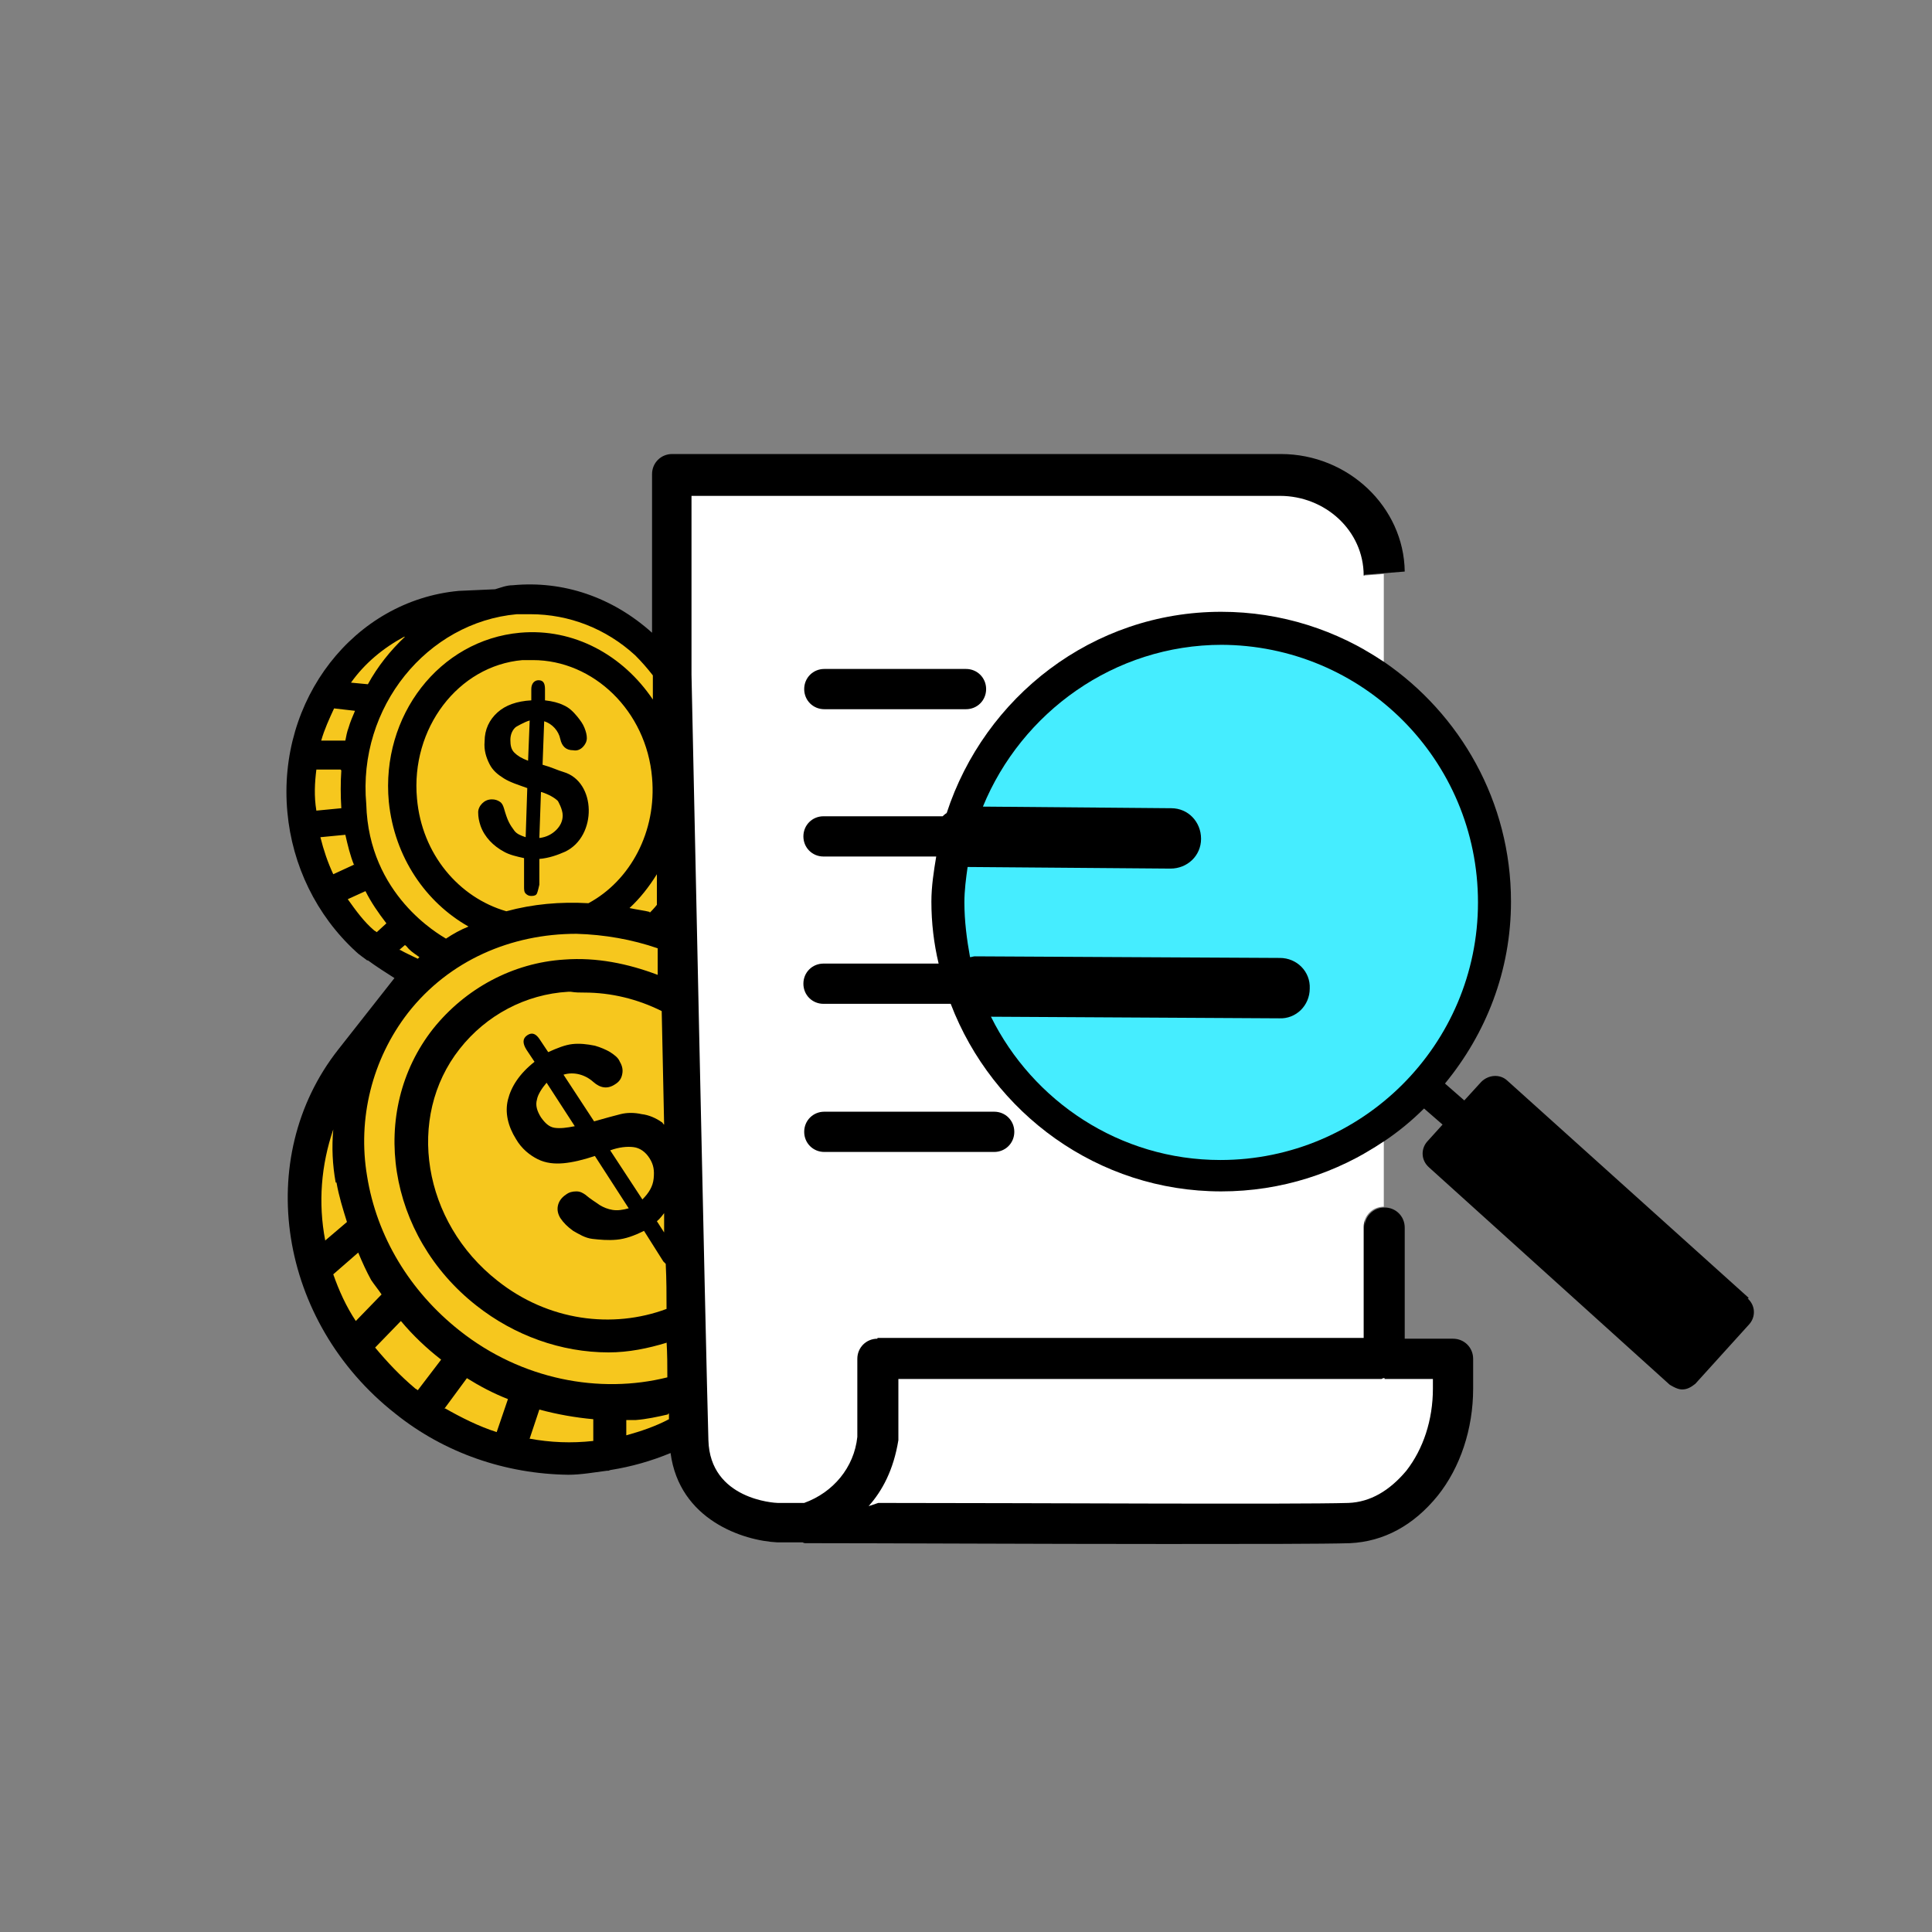 <?xml version="1.0" encoding="UTF-8"?><svg xmlns="http://www.w3.org/2000/svg" viewBox="0 0 24 24"><rect x="0" y="0" width="24" height="24" fill="#808080" stroke="none"/><path d="M10.91,16.62c-.14,0-.25.11-.25.25v.97M16.95,7.14l.25-.02.25-.02c-.01-.8-.7-1.46-1.54-1.46h-7.56c-.14,0-.25.11-.25.25v1.97c-.49-.44-1.1-.65-1.73-.59-.08,0-.15.03-.22.05l-.45.02c-1.3.12-2.26,1.35-2.13,2.75.06.66.36,1.28.85,1.73.04.04.09.07.14.11h.01c.11.08.22.15.33.22l-.7.89c-1.06,1.35-.74,3.38.71,4.52.61.49,1.37.75,2.15.76h0c.16,0,.32-.03.48-.05h.02s.02-.01.03-.01c.25-.04.5-.11.74-.21.11.83.9,1.09,1.33,1.11h.31s.02.01.03.01h.08c.85,0,2.81.01,4.41.01,1.06,0,1.96,0,2.28-.01.42-.02.79-.22,1.09-.59.28-.35.44-.83.44-1.33v-.37c0-.14-.11-.25-.25-.25h0s-.6,0-.6,0v-1.38c0-.14-.11-.25-.25-.25h0c-.14,0-.25.11-.25.25M10.24,14.31h2.11c.14,0,.25-.11.25-.25s-.11-.25-.25-.25h-2.11c-.14,0-.25.11-.25.25s.11.25.25.25ZM10.24,8.31c-.14,0-.25.11-.25.25s.11.25.25.25h1.76c.14,0,.25-.11.25-.25s-.11-.25-.25-.25h-1.76ZM21.72,16.12l-3-2.7h0c-.09-.08-.23-.07-.32.02l-.21.23-.24-.21c.51-.62.82-1.4.82-2.26,0-1.24-.63-2.33-1.58-2.98-.58-.39-1.27-.62-2.02-.62-1.6,0-2.94,1.05-3.41,2.5-.02.01-.03.02-.05.04h-1.48c-.14,0-.25.11-.25.25s.11.25.25.25h1.4c-.03.18-.06.37-.06.56,0,.27.03.52.09.77h-1.43c-.14,0-.25.11-.25.25s.11.25.25.25h1.58c.52,1.36,1.82,2.33,3.36,2.33.75,0,1.44-.23,2.02-.62.18-.12.35-.26.5-.41l.23.2-.19.21h0c-.08.09-.08.23.02.32l2.99,2.7s.09.06.15.06h.01c.06,0,.11-.03.16-.07l.67-.74c.08-.09.08-.23-.02-.32h.01Z"/><path d="M4.32,11.17c.1.14.2.28.33.39,0,0,.02.01.03.02l.12-.11c-.1-.13-.19-.26-.26-.4l-.22.1h0ZM4.4,10.75c-.05-.12-.08-.25-.11-.38l-.31.03c.04.16.09.31.16.46l.26-.12h0ZM4.23,9.56h-.3c-.02.16-.03.33,0,.51h0l.31-.03c-.01-.16-.01-.32,0-.47h0ZM4.97,11.8c.07.04.14.07.22.11,0,0,.01-.01.02-.02-.04-.03-.09-.06-.13-.1-.02-.02-.03-.04-.05-.05l-.07.06h.01ZM4.33,9.04c.02-.07.05-.14.08-.21l-.26-.03c-.06.13-.12.26-.16.4h.3c.01-.05.02-.11.04-.16ZM5.02,7.91c-.26.14-.49.33-.66.57l.21.02c.12-.22.28-.42.46-.59h-.01ZM8.07,11.34s.06-.06.09-.1v-.38c-.1.16-.21.3-.34.42.09.02.18.03.26.05h-.01ZM6.41,9.03s.1-.06.17-.08l-.02.5c-.08-.03-.13-.06-.17-.1-.04-.04-.05-.09-.05-.16,0-.07.03-.13.07-.16ZM6.93,9.95s.06.1.06.18c0,.07-.03.13-.08.18-.05.05-.12.09-.21.1l.02-.57h.01c.09.03.16.07.2.11ZM6.62,8.2h-.13c-.8.07-1.39.85-1.31,1.72.06.69.52,1.23,1.11,1.4.33-.09.67-.12,1.02-.1.52-.28.85-.89.79-1.56-.07-.83-.73-1.46-1.48-1.46ZM7.02,10.58c-.09.04-.2.08-.32.09v.32s-.02.09-.03.11c-.01.02-.03.03-.07.03-.03,0-.05-.01-.07-.03-.02-.02-.02-.05-.02-.09v-.35c-.09-.02-.18-.04-.25-.08-.13-.07-.24-.18-.29-.32-.02-.06-.03-.11-.03-.17,0-.04.02-.08.05-.11.03-.03.07-.05.12-.05.04,0,.07.01.1.03.03.02.04.05.05.08.02.07.04.13.06.17.02.04.04.07.07.11.03.04.08.06.14.08l.02-.61c-.11-.04-.21-.07-.29-.12s-.14-.1-.18-.18c-.04-.08-.07-.17-.06-.28,0-.15.06-.27.16-.36.1-.09.24-.14.42-.15v-.14c0-.07.04-.11.09-.11.06,0,.08.04.08.11v.14c.09.01.17.03.23.06.07.03.12.08.17.14.04.05.07.09.09.14.02.05.03.09.03.13s-.02.08-.05.11-.07.05-.12.04c-.09,0-.14-.05-.16-.14-.02-.1-.1-.19-.2-.22l-.02.54c.11.03.19.07.26.09.41.12.42.8.02.99ZM5.54,11.66c.09-.06.18-.11.28-.15-.53-.3-.92-.86-.99-1.55-.1-1.07.63-2.01,1.63-2.1.67-.06,1.28.28,1.65.83v-.3c-.07-.09-.14-.17-.22-.25-.36-.33-.82-.51-1.3-.51h-.17c-1.11.1-1.98,1.15-1.87,2.36.03,1.13.91,1.62.99,1.67ZM8.3,17.57c-.13.03-.27.06-.4.07h-.12v.19c.18-.05.36-.11.53-.2v-.07h-.01ZM4.17,14.69c-.04-.22-.05-.44-.03-.66-.15.44-.19.91-.1,1.38l.27-.23c-.05-.16-.1-.32-.13-.49h0ZM4.66,16.74c.15.18.31.35.5.51,0,0,.02.01.03.02l.29-.38c-.18-.14-.35-.3-.5-.48l-.32.33h0ZM5.52,17.49c.21.12.43.23.65.3l.14-.41c-.18-.07-.35-.16-.51-.26l-.28.38h0ZM4.61,15.9c-.06-.11-.11-.22-.16-.34l-.31.27c.07.2.16.4.28.58l.32-.33c-.04-.06-.09-.12-.13-.18h0ZM6.57,17.87c.27.05.53.06.8.03v-.27c-.22-.02-.45-.06-.67-.12l-.12.36h-.01ZM8.25,15.31v-.24s-.05.07-.09.1l.09.14h0ZM8.07,14.39c.05.08.06.15.05.25-.01.1-.06.18-.14.26l-.4-.61h0c.11-.04.21-.05.29-.04s.15.06.2.14ZM8.28,16.26c-.67.25-1.47.15-2.1-.35-.93-.73-1.14-2.03-.47-2.88.33-.42.82-.68,1.35-.71h.03c.06.01.11.01.17.01.33,0,.66.08.96.23.01.47.02.94.03,1.41-.01,0-.02-.03-.03-.03-.07-.05-.16-.09-.25-.1-.09-.02-.18-.02-.26,0-.08.02-.19.05-.33.09l-.38-.58c.13-.04.27,0,.37.09.09.08.18.09.27.03.05-.03.08-.07.09-.13.01-.05,0-.1-.03-.15-.02-.05-.06-.08-.12-.12-.05-.03-.12-.06-.19-.08-.1-.02-.19-.03-.28-.02-.09.01-.19.05-.3.1l-.1-.15c-.05-.08-.1-.1-.16-.06-.06.04-.06.1-.01.18l.1.15c-.19.15-.29.31-.33.47-.04.16,0,.33.1.49.07.12.17.2.27.25.1.05.21.06.32.05s.24-.04.39-.09l.42.65c-.07.02-.14.03-.2.02-.06-.01-.11-.03-.16-.06-.04-.03-.11-.07-.18-.13-.03-.02-.06-.04-.11-.04s-.09.01-.13.04c-.06.04-.09.09-.1.14s0,.1.03.15c.04.06.09.11.16.16.07.04.15.09.24.1.09.01.19.02.3.01.11-.01.22-.05.34-.11l.24.38s.02.02.03.03c.01.2.01.38.01.56ZM6.79,13.45l.35.54c-.1.02-.18.03-.25.02s-.12-.06-.17-.13c-.05-.08-.07-.15-.05-.22.01-.06.06-.14.12-.21ZM8.28,16.68c-.23.07-.47.12-.72.12-.59,0-1.17-.21-1.64-.58-1.11-.87-1.35-2.41-.54-3.44.4-.5.99-.82,1.63-.86.4-.03.79.05,1.16.19v-.33c-.32-.11-.66-.17-1.01-.18h0c-.81,0-1.58.33-2.09.98-.45.58-.63,1.32-.51,2.03.12.75.53,1.43,1.15,1.92.77.61,1.74.79,2.58.58,0-.14,0-.29-.01-.45h0v.02Z" style="fill:#f6c71e;"/><path d="M17.2,17.12h-.02s-.01.01-.02.01h-6v.76c-.06.37-.2.63-.37.82l.12-.04c1.85,0,5.18.02,5.84,0,.27-.01.51-.15.72-.4.21-.27.33-.63.33-1.02v-.12h-.6,0ZM10.9,16.62h6.04v-1.38c0-.14.11-.25.25-.25h0v-.81c-.58.39-1.27.62-2.02.62-1.53,0-2.84-.97-3.36-2.33h-1.58c-.14,0-.25-.11-.25-.25s.11-.25.25-.25h1.43c-.06-.25-.09-.51-.09-.77,0-.19.03-.38.06-.56h-1.4c-.14,0-.25-.11-.25-.25s.11-.25.25-.25h1.48s.03-.03.05-.04c.47-1.44,1.81-2.5,3.41-2.5.75,0,1.44.23,2.02.62v-1.09l-.25.02c0-.56-.48-.99-1.04-.99h-7.31v2.22s.18,8.52.21,9.51c.02.74.83.78.86.78h.33c.36-.13.62-.44.66-.82v-.97c0-.14.11-.25.25-.25h0ZM10.24,8.31h1.76c.14,0,.25.11.25.25s-.11.25-.25.25h-1.76c-.14,0-.25-.11-.25-.25s.11-.25.25-.25ZM10.24,14.31c-.14,0-.25-.11-.25-.25s.11-.25.25-.25h2.11c.14,0,.25.11.25.25s-.11.25-.25.25h-2.11Z" style="fill:#fff;"/><path d="M15.18,8.01c-1.34,0-2.49.84-2.97,2.01l2.34.02c.21,0,.37.17.37.38s-.17.37-.38.37h0l-2.52-.02c-.02.14-.04.29-.04.44,0,.23.03.46.07.68.02,0,.04-.01.06-.01h0l3.79.02c.21,0,.38.17.37.38,0,.21-.17.38-.38.37h0l-3.58-.02c.52,1.05,1.6,1.78,2.85,1.78,1.76,0,3.2-1.43,3.2-3.2s-1.43-3.2-3.2-3.2h.02Z" style="fill:#45edff;"/></svg>